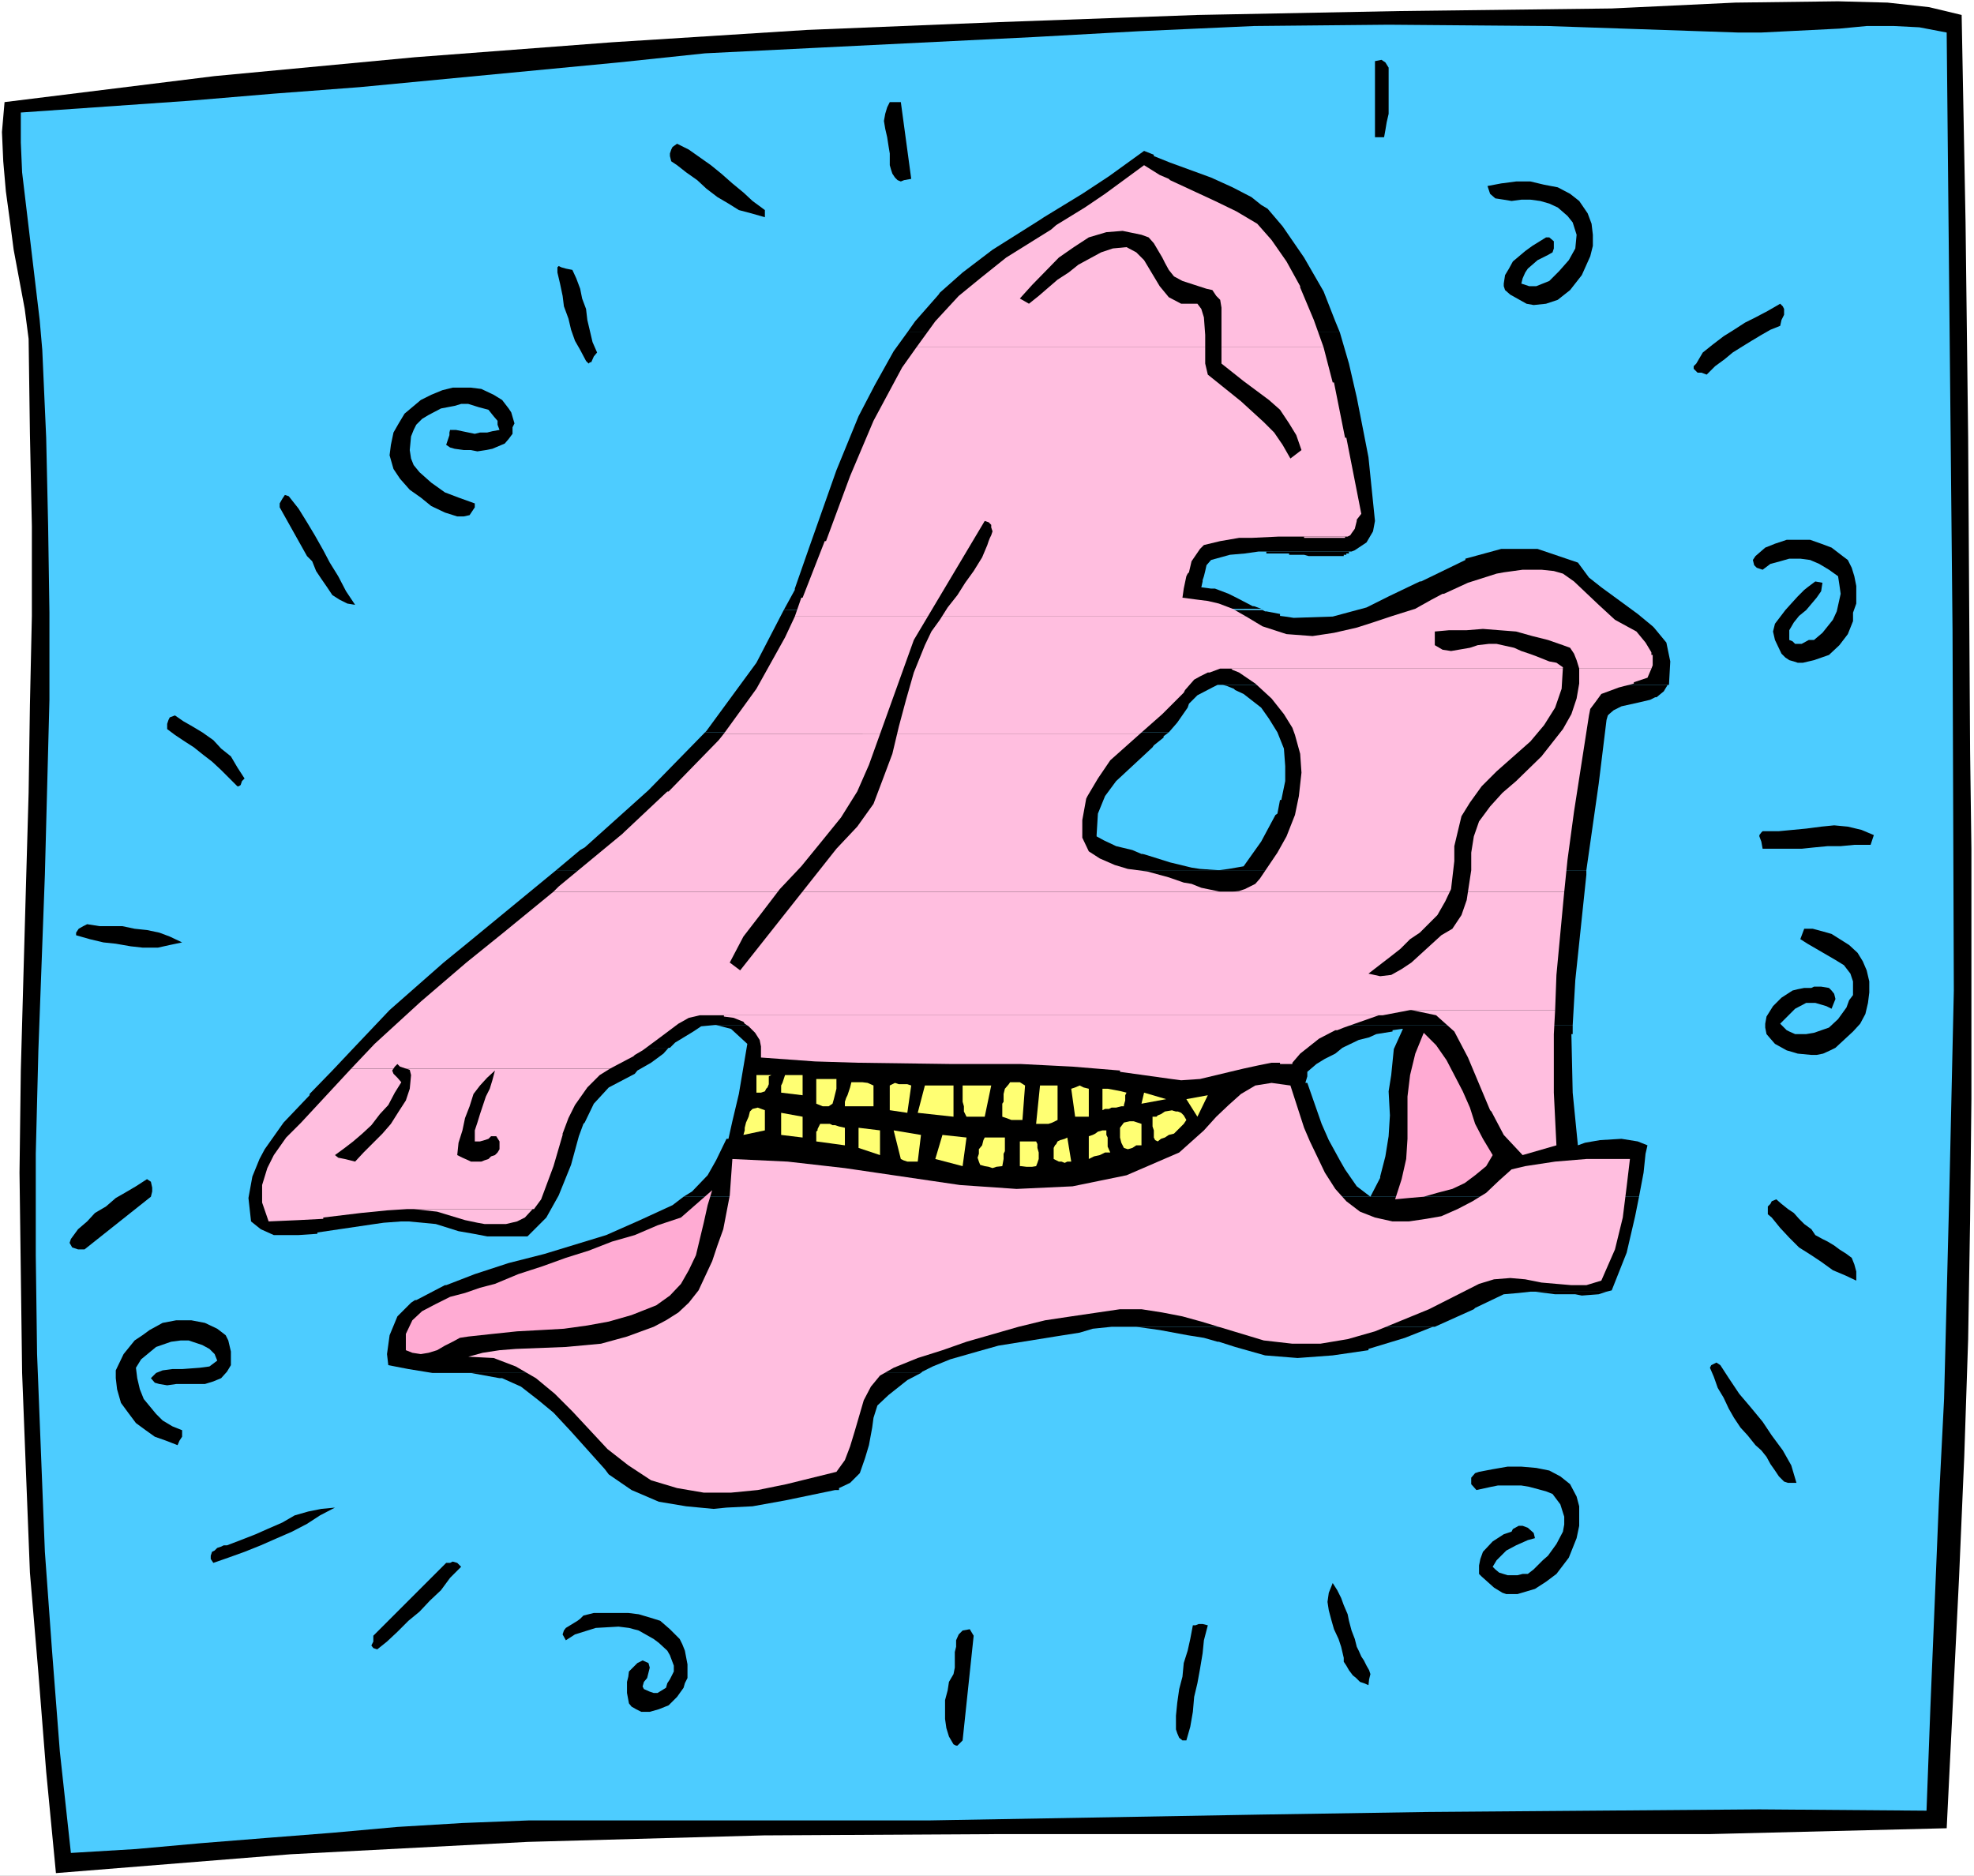 <?xml version="1.0" encoding="UTF-8" standalone="no"?>
<svg
   version="1.0"
   width="129.766mm"
   height="123.311mm"
   id="svg84"
   sodipodi:docname="Dinosaur Skull 16.wmf"
   xmlns:inkscape="http://www.inkscape.org/namespaces/inkscape"
   xmlns:sodipodi="http://sodipodi.sourceforge.net/DTD/sodipodi-0.dtd"
   xmlns="http://www.w3.org/2000/svg"
   xmlns:svg="http://www.w3.org/2000/svg">
  <rect width="100%" height="100%" fill="#808080" stroke="none"/>
  <sodipodi:namedview
     id="namedview84"
     pagecolor="#ffffff"
     bordercolor="#000000"
     borderopacity="0.25"
     inkscape:showpageshadow="2"
     inkscape:pageopacity="0.0"
     inkscape:pagecheckerboard="0"
     inkscape:deskcolor="#d1d1d1"
     inkscape:document-units="mm" />
  <defs
     id="defs1">
    <pattern
       id="WMFhbasepattern"
       patternUnits="userSpaceOnUse"
       width="6"
       height="6"
       x="0"
       y="0" />
  </defs>
  <path
     style="fill:#ffffff;fill-opacity:1;fill-rule:evenodd;stroke:none"
     d="M 0,466.056 H 490.455 V 0 H 0 Z"
     id="path1" />
  <path
     style="fill:#000000;fill-opacity:1;fill-rule:evenodd;stroke:none"
     d="m 400.444,2.101 30.704,-1.454 25.533,-0.323 12.282,0.323 10.342,1.131 8.08,1.939 0.97,51.551 0.646,53.49 0.485,77.892 0.323,24.24 v 62.216 l -0.323,30.058 -0.485,29.573 -0.97,29.25 -1.293,30.058 -3.07,62.216 -58.822,1.454 H 365.862 248.541 l -58.822,0.323 -58.661,1.616 -58.822,3.07 -58.338,4.686 -2.424,-25.21 L 9.534,415.637 7.434,390.75 6.464,366.025 5.494,341.139 5.171,316.252 4.848,291.366 5.171,265.995 5.818,242.563 6.464,219.615 7.11,196.991 7.434,175.175 7.918,153.036 V 130.735 L 7.434,107.788 7.11,84.194 6.141,76.76 3.394,62.055 2.424,54.621 1.454,47.511 0.808,40.077 0.485,32.805 1.131,25.371 53.328,18.907 l 49.773,-4.686 48.965,-3.717 48.48,-3.07 47.672,-1.939 49.288,-1.778 50.096,-0.97 z"
     id="path2" />
  <path
     style="fill:#4dccff;fill-opacity:1;fill-rule:evenodd;stroke:none"
     d="m 431.795,8.08 h 5.818 l 19.392,-0.97 6.787,-0.646 h 6.787 l 6.302,0.323 6.787,1.293 1.454,148.511 0.323,89.527 -1.131,50.581 -0.646,25.533 -0.646,25.371 -1.293,25.533 -2.101,50.904 -0.97,25.856 -41.531,-0.323 -82.416,0.646 -41.37,0.646 -82.578,1.454 h -41.37 -41.046 -16.968 l -16.483,0.646 -16.16,0.97 -16.16,1.454 -16.483,1.293 -16.16,1.293 -16.16,1.454 -16.16,0.97 -2.747,-25.21 -1.939,-25.048 -1.778,-24.563 -0.97,-24.563 L 9.211,336.453 8.888,311.889 v -25.21 l 0.646,-25.695 1.616,-43.632 1.131,-43.471 V 152.228 L 11.958,130.735 11.474,108.757 10.504,86.941 9.858,79.508 5.494,42.824 5.171,35.391 v -7.434 l 41.693,-2.909 21.17,-1.778 21.331,-1.616 64.317,-6.141 21.493,-2.262 29.25,-1.454 52.358,-2.586 26.179,-1.454 28.603,-1.293 33.451,-0.323 39.43,0.323 z"
     id="path3" />
  <path
     style="fill:#000000;fill-opacity:1;fill-rule:evenodd;stroke:none"
     d="m 345.016,18.584 v 1.939 1.778 1.939 2.424 1.616 l -0.485,2.101 -0.323,1.939 -0.323,1.778 h -2.262 v -2.747 -2.586 -2.424 -2.747 -2.262 -2.101 -2.424 -1.616 l 1.616,-0.323 0.97,0.646 0.808,1.293 z"
     id="path4" />
  <path
     style="fill:#000000;fill-opacity:1;fill-rule:evenodd;stroke:none"
     d="m 226.401,44.44 -1.778,0.323 -0.808,0.323 -0.808,-0.323 -0.646,-0.646 -0.646,-0.97 -0.323,-0.97 -0.323,-1.131 v -0.97 -1.939 l -0.323,-1.939 -0.323,-2.101 -0.485,-2.101 -0.323,-1.939 0.323,-1.778 0.485,-1.616 0.646,-1.293 h 2.747 z"
     id="path5" />
  <path
     style="fill:#000000;fill-opacity:1;fill-rule:evenodd;stroke:none"
     d="m 190.041,52.197 v 1.778 l -3.394,-0.97 -3.07,-0.808 -2.586,-1.616 -2.747,-1.616 -2.747,-2.101 -2.262,-2.101 -2.747,-1.939 -2.262,-1.778 -1.454,-0.97 -0.323,-1.293 v -0.646 l 0.323,-0.97 0.323,-0.646 1.131,-0.808 2.909,1.454 2.747,1.939 2.747,1.939 2.586,2.101 2.747,2.424 2.747,2.262 2.262,2.101 z"
     id="path6" />
  <path
     style="fill:#000000;fill-opacity:1;fill-rule:evenodd;stroke:none"
     d="m 394.465,53.005 0.97,2.586 0.323,2.747 v 2.747 l -0.646,2.586 -2.101,4.686 -2.909,3.717 -3.07,2.424 -2.909,0.97 -3.07,0.323 -1.778,-0.323 -4.04,-2.262 -1.293,-1.131 -0.323,-0.97 v -0.646 l 0.323,-2.101 0.97,-1.616 0.97,-1.778 3.07,-2.586 1.778,-1.293 3.394,-2.101 h 0.808 l 1.131,0.97 v 1.778 l -0.323,0.97 -1.131,0.646 -2.586,1.293 -2.424,2.101 -0.646,0.97 -0.646,1.454 -0.323,1.293 1.939,0.646 h 1.778 l 1.616,-0.646 1.616,-0.646 2.424,-2.424 2.424,-2.747 1.616,-2.909 0.323,-3.394 -0.97,-3.07 -1.293,-1.616 -2.424,-2.101 -2.101,-0.97 -2.262,-0.646 -2.424,-0.323 h -2.262 l -2.424,0.323 -1.939,-0.323 -2.101,-0.323 -1.293,-1.131 -0.646,-1.939 3.394,-0.646 3.717,-0.485 h 3.555 l 3.394,0.808 3.394,0.646 3.07,1.616 2.262,1.778 z"
     id="path7" />
  <path
     style="fill:#000000;fill-opacity:1;fill-rule:evenodd;stroke:none"
     d="m 148.349,87.588 -0.808,0.97 -0.646,1.454 h -0.323 l -0.323,0.323 -0.323,-0.323 -0.323,-0.323 -1.454,-2.747 -1.293,-2.262 -0.97,-2.747 -0.646,-2.747 -1.131,-3.07 -0.323,-2.586 -0.646,-3.07 -0.646,-2.747 V 66.741 66.418 l 0.323,-0.323 0.646,0.323 1.131,0.323 1.616,0.323 0.97,2.101 0.97,2.586 0.485,2.424 0.97,2.586 0.323,2.747 0.646,2.747 0.646,2.747 z"
     id="path8" />
  <path
     style="fill:#000000;fill-opacity:1;fill-rule:evenodd;stroke:none"
     d="m 442.299,80.962 -2.424,0.97 -2.262,1.293 -2.424,1.454 -2.101,1.293 -2.586,1.616 -1.939,1.616 -2.424,1.778 -2.101,2.101 -1.293,-0.485 h -0.97 l -0.646,-0.646 -0.323,-0.323 v -0.646 l 0.646,-0.646 1.616,-2.747 2.424,-1.939 2.747,-2.101 2.586,-1.616 2.747,-1.778 2.586,-1.293 3.07,-1.616 3.07,-1.778 0.646,0.646 0.323,0.646 v 0.808 0.646 l -0.646,1.293 z"
     id="path9" />
  <path
     style="fill:#000000;fill-opacity:1;fill-rule:evenodd;stroke:none"
     d="m 71.75,123.301 2.424,3.07 2.101,3.394 1.939,3.232 2.101,3.717 1.616,3.07 2.101,3.394 1.939,3.717 2.262,3.394 -1.939,-0.323 -1.939,-0.97 -1.778,-1.131 -1.293,-1.939 -1.454,-2.101 -1.293,-1.939 -0.97,-2.424 -1.293,-1.293 -6.787,-12.12 v -0.97 l 0.646,-1.131 0.646,-0.97 z"
     id="path10" />
  <path
     style="fill:#000000;fill-opacity:1;fill-rule:evenodd;stroke:none"
     d="m 457.812,138.169 1.293,0.97 0.97,1.939 0.646,2.101 0.485,2.424 v 2.262 2.101 l -0.808,2.262 v 2.101 l -0.646,1.616 -0.646,1.616 -2.101,2.747 -2.586,2.424 -3.717,1.293 -2.747,0.646 h -1.293 l -0.97,-0.323 -1.131,-0.323 -0.97,-0.646 -0.97,-0.97 -1.616,-3.394 -0.485,-2.101 0.485,-1.939 2.586,-3.394 1.454,-1.616 1.616,-1.778 1.616,-1.616 0.808,-0.646 1.939,-1.454 1.778,0.323 -0.323,2.101 -1.131,1.616 -2.586,3.07 -1.778,1.454 -1.293,1.616 -1.131,1.939 v 2.424 l 0.808,0.323 0.646,0.646 h 1.616 l 1.778,-0.97 h 1.293 l 2.101,-1.778 1.293,-1.616 1.293,-1.616 0.97,-2.101 0.97,-4.363 -0.323,-2.262 -0.323,-2.101 -2.262,-1.616 -2.424,-1.454 -2.262,-0.97 -2.424,-0.323 h -2.747 l -2.262,0.646 -2.424,0.646 -1.939,1.454 -1.454,-0.485 -0.646,-0.646 -0.323,-1.293 0.646,-0.97 2.424,-2.101 2.424,-0.97 2.909,-0.97 h 3.07 2.747 l 2.747,0.97 2.586,0.97 z"
     id="path11" />
  <path
     style="fill:#000000;fill-opacity:1;fill-rule:evenodd;stroke:none"
     d="m 60.762,193.436 -0.646,0.646 -0.323,0.97 -0.485,0.323 h -0.323 l -1.939,-1.939 -2.101,-2.101 -2.262,-2.101 -2.101,-1.616 -2.424,-1.939 -2.262,-1.454 -2.424,-1.616 -1.939,-1.454 v -1.293 l 0.323,-0.97 0.323,-0.646 1.293,-0.485 2.101,1.454 2.262,1.293 2.424,1.454 2.747,1.939 1.939,2.101 2.424,1.939 1.616,2.747 z"
     id="path12" />
  <path
     style="fill:#000000;fill-opacity:1;fill-rule:evenodd;stroke:none"
     d="m 465.569,207.495 -0.808,2.424 h -4.04 l -3.394,0.323 h -3.232 l -3.394,0.323 -3.07,0.323 h -3.394 -3.232 -3.07 l -0.323,-1.778 -0.485,-1.293 v -0.323 l 0.485,-0.646 0.323,-0.323 h 0.97 3.07 l 3.394,-0.323 3.394,-0.323 3.717,-0.485 3.232,-0.323 3.394,0.323 3.394,0.808 z"
     id="path13" />
  <path
     style="fill:#000000;fill-opacity:1;fill-rule:evenodd;stroke:none"
     d="m 45.248,234.159 -3.07,0.646 -2.909,0.646 H 35.39 l -2.909,-0.323 -3.717,-0.646 -3.07,-0.323 -3.394,-0.808 -3.394,-0.97 v -0.646 l 0.646,-0.97 1.131,-0.646 0.97,-0.485 3.07,0.485 h 2.909 2.747 l 3.07,0.646 3.07,0.323 3.07,0.646 2.586,0.97 z"
     id="path14" />
  <path
     style="fill:#000000;fill-opacity:1;fill-rule:evenodd;stroke:none"
     d="m 463.791,241.108 0.646,2.747 v 2.747 l -0.323,2.586 -0.646,2.747 -1.293,2.424 -1.778,1.939 -4.363,4.04 -1.293,0.646 -1.778,0.808 -1.616,0.323 h -1.293 l -3.394,-0.323 -1.616,-0.485 -1.131,-0.323 -2.909,-1.616 -1.131,-1.293 -0.97,-1.131 -0.323,-1.616 v -0.97 l 0.323,-1.778 1.616,-2.586 2.101,-2.101 2.747,-1.778 1.293,-0.323 1.616,-0.323 h 1.778 l 0.646,-0.323 h 0.646 1.131 l 1.939,0.323 0.646,0.646 0.646,0.808 0.323,1.293 -0.97,2.424 -1.293,-0.646 -2.747,-0.808 h -0.97 -1.293 l -2.747,1.454 -3.717,3.717 0.646,0.646 0.97,0.97 0.646,0.323 1.454,0.646 h 1.293 1.454 l 1.939,-0.323 3.717,-1.293 2.262,-2.101 2.101,-2.909 0.646,-1.778 0.97,-1.293 v -3.394 l -0.646,-1.939 -1.616,-2.101 -2.101,-1.293 -6.949,-4.04 -1.778,-1.131 0.97,-2.586 h 2.101 l 2.424,0.646 2.262,0.646 4.363,2.747 2.101,1.939 1.293,2.101 z"
     id="path15" />
  <path
     style="fill:#000000;fill-opacity:1;fill-rule:evenodd;stroke:none"
     d="m 37.491,297.345 -16.483,13.09 h -1.616 l -1.454,-0.485 -0.646,-1.131 0.323,-0.97 1.778,-2.424 2.262,-1.939 1.939,-2.101 2.747,-1.616 2.424,-2.101 2.262,-1.293 2.747,-1.616 2.747,-1.778 0.97,0.646 0.323,1.454 v 0.97 z"
     id="path16" />
  <path
     style="fill:#000000;fill-opacity:1;fill-rule:evenodd;stroke:none"
     d="m 284.254,37.491 -8.726,6.302 -6.626,4.363 -9.534,5.818 -0.97,0.646 -11.797,7.434 -7.434,5.656 -5.656,5.01 -0.323,0.485 -5.818,6.626 -1.939,2.747 h 107.464 l -1.131,-2.747 -2.909,-7.434 -4.848,-8.403 -5.333,-7.757 -3.717,-4.363 -1.616,-0.97 -2.424,-1.939 -4.686,-2.424 -5.333,-2.424 -10.181,-3.717 -4.04,-1.616 V 38.461 Z"
     id="path17" />
  <path
     style="fill:#000000;fill-opacity:1;fill-rule:evenodd;stroke:none"
     d="m 225.432,82.578 -3.394,4.686 -4.686,8.403 -4.04,7.757 -5.494,13.413 -6.787,19.23 -3.555,10.181 v 0.323 l -2.747,5.01 118.614,-0.323 -1.778,-0.646 h -0.323 l -4.04,-2.101 -1.939,-0.97 -3.394,-1.293 h -0.97 l -2.424,-0.323 0.323,-1.454 v -0.323 l 0.323,-0.97 0.323,-1.293 0.323,-1.454 1.131,-1.293 4.686,-1.293 3.717,-0.323 3.394,-0.485 h 22.786 0.323 l 0.808,-0.323 2.909,-1.939 1.616,-2.747 0.485,-2.586 -1.616,-15.837 -1.131,-5.818 -1.778,-9.05 -1.939,-8.403 -2.262,-7.757 z"
     id="path18" />
  <path
     style="fill:#000000;fill-opacity:1;fill-rule:evenodd;stroke:none"
     d="m 194.728,151.581 -6.787,13.09 -12.443,16.968 -0.323,0.323 h 115.221 l 2.101,-2.424 2.586,-3.717 0.323,-0.97 2.101,-2.101 3.717,-1.939 1.293,-0.646 h 112.15 l 0.323,-5.818 -0.97,-4.686 -3.07,-3.717 -0.323,-0.323 -3.717,-3.07 -9.05,-6.626 -3.07,-2.424 -2.747,-3.717 -10.019,-3.394 h -9.05 l -8.888,2.424 v 0.323 l -10.989,5.333 h -0.323 l -7.757,3.717 -5.494,2.747 -8.403,2.262 -9.696,0.323 -2.101,-0.323 -1.293,-0.162 v -0.485 l -3.394,-0.646 h -0.323 l -0.646,-0.323 z"
     id="path19" />
  <path
     style="fill:#000000;fill-opacity:1;fill-rule:evenodd;stroke:none"
     d="m 175.174,181.962 -14.059,14.382 -15.837,14.221 -1.131,0.646 -5.979,5.01 h 255.974 l 3.07,-21.493 1.939,-15.837 0.323,-1.131 0.323,-0.323 1.131,-0.97 1.939,-0.97 4.363,-0.97 2.747,-0.646 1.293,-0.646 h 0.323 l 1.778,-1.454 0.97,-1.616 H 303.808 l 1.131,0.323 1.616,0.646 0.323,0.323 2.101,0.97 4.363,3.394 1.939,2.747 2.101,3.394 1.616,4.04 0.323,4.363 v 3.717 l -0.97,4.686 h -0.323 l -0.646,3.394 -0.485,0.323 -3.555,6.626 -4.363,6.141 -3.717,0.646 -2.424,0.323 -4.686,-0.323 -2.101,-0.323 -5.333,-1.293 -5.656,-1.778 -1.131,-0.323 h -0.323 l -2.262,-0.97 -4.04,-0.97 -3.07,-1.454 -1.778,-0.97 v -0.323 l 0.323,-5.333 1.778,-4.363 2.747,-3.717 9.05,-8.403 0.323,-0.485 2.424,-1.939 v -0.323 l 1.293,-0.97 z"
     id="path20" />
  <path
     style="fill:#000000;fill-opacity:1;fill-rule:evenodd;stroke:none"
     d="m 138.168,216.222 -21.816,17.938 -6.141,5.01 -13.413,11.797 -8.888,9.373 h 78.538 l 1.293,-1.293 4.525,-2.747 1.939,-1.293 3.394,-0.323 h 213.15 l 0.646,-11.15 2.747,-26.179 v -1.131 z"
     id="path21" />
  <path
     style="fill:#000000;fill-opacity:1;fill-rule:evenodd;stroke:none"
     d="m 177.921,254.683 3.717,0.97 4.04,3.717 -2.101,12.443 -1.616,6.787 -0.97,4.363 h -0.485 l -2.586,5.333 -2.101,3.717 -3.878,4.04 -2.101,1.293 h 237.39 l 1.131,-5.979 0.485,-4.686 0.485,-2.101 -2.424,-0.97 -4.04,-0.646 -5.333,0.323 -3.717,0.646 -1.778,0.646 -1.293,-13.09 -0.323,-14.544 h 0.323 v -1.293 h -42.178 l -2.262,5.01 -0.646,6.464 -0.646,4.04 0.323,5.979 -0.323,5.171 -0.808,5.01 -1.293,5.01 v 0.323 l -2.424,4.686 -3.394,-2.586 -2.909,-4.202 -1.293,-2.262 -2.747,-5.01 -1.778,-4.04 -3.555,-10.181 h -0.485 l 0.485,-1.616 v -1.131 l 2.262,-1.939 2.101,-1.293 2.586,-1.293 1.778,-1.454 4.04,-1.939 2.586,-0.646 1.778,-0.808 4.04,-0.646 v -0.323 l 2.262,-0.323 h 42.501 v -0.97 z"
     id="path22" />
  <path
     style="fill:#000000;fill-opacity:1;fill-rule:evenodd;stroke:none"
     d="m 169.841,297.345 -2.747,2.101 -8.08,3.717 -8.403,3.717 -15.352,4.686 -8.888,2.262 -8.403,2.747 -7.11,2.747 h -0.323 l -7.11,3.717 h -0.323 l -0.97,0.646 -3.394,3.394 -1.939,4.686 -0.646,4.686 0.323,2.747 5.01,0.97 5.979,0.97 h 4.363 1.454 115.544 l 0.323,-0.323 2.586,-1.293 4.363,-1.778 6.787,-1.939 5.171,-1.454 14.059,-2.262 6.141,-0.97 3.232,-0.97 4.686,-0.485 h 79.83 0.485 l 9.696,-4.363 0.323,-0.323 7.11,-3.394 3.717,-0.323 2.909,-0.323 h 18.907 l 1.293,-0.323 3.717,-9.373 2.101,-9.05 0.97,-4.848 z"
     id="path23" />
  <path
     style="fill:#000000;fill-opacity:1;fill-rule:evenodd;stroke:none"
     d="m 381.376,320.939 5.01,0.646 h 5.01 l 1.616,0.323 4.202,-0.323 1.939,-0.646 z"
     id="path24" />
  <path
     style="fill:#000000;fill-opacity:1;fill-rule:evenodd;stroke:none"
     d="m 87.91,260.339 -5.333,5.656 -5.656,5.818 v 0.323 l -6.464,6.787 -4.686,6.626 -1.293,2.424 -1.778,4.363 -0.97,5.333 0.646,5.818 2.424,1.939 3.232,1.454 h 6.141 l 4.686,-0.323 v -0.323 l 14.221,-2.101 2.262,-0.323 4.363,-0.323 h 35.067 l 0.97,-0.97 3.07,-5.494 3.07,-7.595 1.939,-7.11 1.131,-3.07 0.323,-0.323 2.262,-4.686 3.717,-4.04 6.464,-3.394 0.646,-0.808 3.394,-1.939 3.07,-2.262 1.293,-1.454 z"
     id="path25" />
  <path
     style="fill:#000000;fill-opacity:1;fill-rule:evenodd;stroke:none"
     d="m 313.988,137.037 h 0.323 0.323 v 0.485 h 0.97 0.323 0.97 1.454 1.939 v 0.323 h 1.454 0.323 0.97 0.646 0.323 l 1.131,0.323 h 8.726 v -0.323 h 0.323 0.323 v -0.323 h 0.323 0.323 v -0.485 h 0.323 z"
     id="path26" />
  <path
     style="fill:#000000;fill-opacity:1;fill-rule:evenodd;stroke:none"
     d="m 101.485,303.486 3.394,0.323 3.394,0.323 5.656,1.778 3.717,0.646 3.394,0.646 h 5.656 4.363 l 3.717,-3.717 z"
     id="path27" />
  <path
     style="fill:#000000;fill-opacity:1;fill-rule:evenodd;stroke:none"
     d="m 116.998,341.139 7.11,1.293 h 0.646 l 4.686,2.101 4.363,3.394 3.717,3.07 4.363,4.686 8.403,9.373 0.97,1.293 5.656,3.878 6.787,2.909 6.787,1.131 6.787,0.646 3.232,-0.323 6.464,-0.323 8.08,-1.454 12.443,-2.586 h 0.97 v -0.485 l 2.747,-1.293 2.424,-2.424 1.293,-3.717 0.97,-3.232 0.808,-4.363 0.323,-2.424 0.97,-3.07 2.747,-2.586 4.686,-3.717 3.394,-1.778 z"
     id="path28" />
  <path
     style="fill:#000000;fill-opacity:1;fill-rule:evenodd;stroke:none"
     d="m 282.315,329.665 5.818,0.808 6.949,1.293 4.04,0.646 3.394,0.97 h 0.323 l 4.04,1.293 7.434,2.101 8.08,0.646 8.726,-0.646 8.888,-1.293 v -0.323 l 9.05,-2.747 6.949,-2.747 z"
     id="path29" />
  <path
     style="fill:#ffbedf;fill-opacity:1;fill-rule:evenodd;stroke:none"
     d="m 284.254,41.047 -9.696,7.11 -5.01,3.394 -7.11,4.363 -1.293,1.131 -11.15,6.949 -6.464,5.171 -5.333,4.363 -5.818,6.302 -4.686,6.464 h 101.161 l -2.424,-6.787 -3.394,-8.08 v -0.323 l -3.394,-6.141 -3.717,-5.333 -3.555,-4.04 -5.171,-3.07 -5.333,-2.586 -11.15,-5.171 -0.323,-0.323 -2.262,-0.97 z"
     id="path30" />
  <path
     style="fill:#ffbedf;fill-opacity:1;fill-rule:evenodd;stroke:none"
     d="m 227.694,86.295 -3.555,5.01 -7.11,13.251 -5.818,13.736 -5.979,16.16 h -0.323 l -5.494,14.059 h -0.323 l -1.616,4.686 h 112.15 l -3.394,-1.939 -3.394,-1.293 -2.747,-0.646 -2.586,-0.323 -3.717,-0.485 0.323,-2.262 0.646,-3.07 0.323,-0.646 0.323,-0.323 0.646,-2.747 2.101,-3.07 0.97,-0.97 4.04,-0.97 4.686,-0.808 h 3.07 l 6.787,-0.323 h 1.939 15.19 l 0.646,-0.323 0.323,-0.485 0.808,-1.131 0.485,-1.939 v -0.323 l 1.131,-1.454 -3.717,-18.907 h -0.323 l -2.747,-13.736 h -0.323 l -2.262,-8.726 z"
     id="path31" />
  <path
     style="fill:#ffbedf;fill-opacity:1;fill-rule:evenodd;stroke:none"
     d="m 378.305,141.562 -4.686,0.646 -1.778,0.323 -7.11,2.262 -5.979,2.747 h -0.323 l -2.747,1.454 -4.04,2.262 -5.656,1.778 -4.848,1.616 -4.04,1.293 -5.656,1.293 -5.333,0.808 -6.464,-0.485 -5.979,-1.939 -4.04,-2.424 H 197.475 l -2.424,5.171 -7.11,12.766 -8.08,11.15 h 103.424 l 5.494,-4.848 5.333,-5.333 0.323,-0.646 2.262,-2.586 1.454,-0.808 1.939,-0.97 h 0.485 l 2.586,-0.97 h 0.646 106.494 l 0.323,-0.808 v -2.586 h -0.323 v -0.646 l -1.454,-2.424 -2.262,-2.747 -5.333,-2.909 -4.04,-3.717 -6.141,-5.818 -2.747,-1.939 -2.262,-0.646 -3.07,-0.323 z"
     id="path32" />
  <path
     style="fill:#ffbedf;fill-opacity:1;fill-rule:evenodd;stroke:none"
     d="m 179.861,182.286 -1.293,1.616 -12.443,12.766 h -0.323 l -10.827,10.181 -0.323,0.323 -15.837,13.09 -1.293,1.293 h 251.126 l 0.808,-7.918 1.616,-11.958 3.717,-23.917 0.323,-1.616 1.454,-1.939 1.293,-1.778 4.363,-1.616 3.717,-0.97 v -0.323 l 3.394,-1.131 0.97,-2.262 h -105.848 1.454 l 0.323,0.323 1.616,0.646 4.04,2.747 4.04,3.717 3.07,3.878 2.101,3.394 0.646,1.778 1.293,4.686 0.323,4.686 -0.646,5.818 -0.97,4.686 -2.101,5.333 -2.262,4.04 -4.363,6.464 -1.131,1.293 -2.586,1.293 -1.454,0.485 -1.616,0.162 h -3.07 l -4.686,-0.97 -2.424,-0.97 -1.939,-0.323 -3.717,-1.293 -5.333,-1.454 -4.848,-0.646 -3.232,-0.97 -3.717,-1.616 -2.747,-1.778 -1.616,-3.394 v -4.363 l 0.97,-5.333 0.323,-0.646 2.586,-4.363 3.07,-4.525 7.434,-6.626 z"
     id="path33" />
  <path
     style="fill:#ffbedf;fill-opacity:1;fill-rule:evenodd;stroke:none"
     d="m 137.521,221.554 -12.443,10.181 -9.211,7.434 -11.312,9.696 -11.474,10.504 -5.818,6.141 h 64.317 l 5.818,-3.07 0.323,-0.323 1.939,-1.131 4.363,-3.232 4.525,-3.394 2.586,-1.454 2.747,-0.646 h 169.68 l 6.787,-1.293 h 36.037 l 0.323,-8.726 1.939,-20.685 z"
     id="path34" />
  <path
     style="fill:#ffbedf;fill-opacity:1;fill-rule:evenodd;stroke:none"
     d="m 102.777,300.416 5.818,0.646 6.949,2.101 3.07,0.646 1.778,0.323 h 0.97 4.363 l 2.747,-0.646 1.939,-0.97 1.939,-2.101 z"
     id="path35" />
  <path
     style="fill:#ffbedf;fill-opacity:1;fill-rule:evenodd;stroke:none"
     d="m 316.897,264.055 h 1.131 v 0.323 h 0.323 0.97 0.646 0.646 0.485 v -0.323 z"
     id="path36" />
  <path
     style="fill:#ffbedf;fill-opacity:1;fill-rule:evenodd;stroke:none"
     d="m 174.851,252.259 h 5.01 v 0.323 l 2.424,0.323 2.424,0.97 0.323,0.485 0.97,0.646 1.616,1.616 1.131,1.778 0.323,1.616 v 2.747 l 13.413,0.97 10.504,0.323 23.594,0.323 h 17.13 l 12.766,0.646 11.797,0.97 v 0.323 l 12.766,1.778 2.424,0.323 4.686,-0.323 7.434,-1.778 3.394,-0.808 3.717,-0.808 3.232,-0.646 h 5.171 l 1.939,-2.262 4.686,-3.717 4.04,-2.101 h 0.485 l 1.616,-0.646 8.726,-3.07 h 0.646 z"
     id="path37" />
  <path
     style="fill:#ffbedf;fill-opacity:1;fill-rule:evenodd;stroke:none"
     d="m 350.672,250.966 6.141,1.293 4.525,4.04 3.394,6.464 5.494,13.09 0.323,0.323 3.07,5.818 4.686,5.01 8.403,-2.424 -0.646,-13.09 V 256.945 l 0.323,-5.979 z"
     id="path38" />
  <path
     style="fill:#ffbedf;fill-opacity:1;fill-rule:evenodd;stroke:none"
     d="m 321.422,133.321 h 1.939 0.646 v 0.323 h 6.464 0.646 1.778 0.97 0.323 v -0.323 h 0.323 z"
     id="path39" />
  <path
     style="fill:#ffbedf;fill-opacity:1;fill-rule:evenodd;stroke:none"
     d="m 87.264,265.51 -12.443,13.413 -3.717,3.717 -3.07,4.363 -1.616,3.232 -1.293,4.202 v 4.363 l 1.616,4.686 7.434,-0.323 6.141,-0.323 v -0.323 l 9.373,-1.131 6.464,-0.646 5.01,-0.323 h 31.512 l 1.778,-2.424 3.07,-8.242 2.262,-7.757 v -0.323 l 1.454,-3.878 1.616,-3.232 3.07,-4.363 3.07,-3.07 2.586,-1.616 z"
     id="path40" />
  <path
     style="fill:#ffabd3;fill-opacity:1;fill-rule:evenodd;stroke:none"
     d="m 370.872,287.003 -1.616,2.747 -2.747,2.262 -2.586,1.939 -3.07,1.454 -3.717,0.97 -3.394,0.97 -3.717,0.323 -3.394,0.323 1.616,-5.01 1.131,-5.01 0.323,-5.01 v -5.171 -5.333 l 0.646,-5.333 1.293,-5.333 2.101,-5.171 3.07,3.07 2.586,3.717 1.939,3.717 2.101,4.04 1.778,4.04 1.293,4.04 1.939,3.717 z"
     id="path41" />
  <path
     style="fill:#000000;fill-opacity:1;fill-rule:evenodd;stroke:none"
     d="m 102.131,267.126 -0.323,3.394 -0.97,2.909 -1.778,2.747 -1.939,3.07 -2.101,2.424 -2.262,2.262 -2.424,2.424 -2.101,2.262 -1.293,-0.323 -1.293,-0.323 -1.616,-0.323 -0.808,-0.646 2.424,-1.778 2.101,-1.616 2.262,-1.939 2.262,-2.101 2.101,-2.747 2.101,-2.262 1.616,-3.07 1.616,-2.586 -0.97,-1.131 -0.97,-0.97 -0.323,-0.808 0.323,-0.485 0.323,-0.485 0.646,-0.646 0.646,0.646 1.454,0.485 0.97,0.323 z"
     id="path42" />
  <path
     style="fill:#000000;fill-opacity:1;fill-rule:evenodd;stroke:none"
     d="m 122.977,265.995 -0.646,2.424 -0.646,2.101 -0.97,1.939 -0.808,2.424 -0.646,1.939 -0.646,2.101 -0.646,1.939 v 2.747 h 0.323 0.97 l 1.131,-0.323 0.97,-0.323 0.646,-0.646 h 0.646 0.646 l 0.808,1.293 v 0.97 0.97 l -0.485,0.808 -0.646,0.646 -0.97,0.323 -0.646,0.646 -0.97,0.323 -0.808,0.323 h -0.97 -0.646 -0.97 l -0.646,-0.323 -1.454,-0.646 -1.293,-0.646 0.323,-3.07 0.97,-3.07 0.646,-3.07 1.131,-2.909 0.97,-3.07 1.616,-2.101 1.778,-1.939 z"
     id="path43" />
  <path
     style="fill:#ffff73;fill-opacity:1;fill-rule:evenodd;stroke:none"
     d="m 199.414,272.135 -5.333,-0.646 v -0.97 -0.323 -0.485 l 0.323,-0.646 0.323,-0.97 0.323,-0.97 h 1.131 0.97 0.97 1.293 z"
     id="path44" />
  <path
     style="fill:#ffff73;fill-opacity:1;fill-rule:evenodd;stroke:none"
     d="m 191.657,267.126 -0.646,0.323 v 0.97 0.97 l -0.323,0.808 -0.323,0.323 -0.323,0.646 -0.97,0.323 h -1.131 v -4.363 z"
     id="path45" />
  <path
     style="fill:#ffff73;fill-opacity:1;fill-rule:evenodd;stroke:none"
     d="m 207.817,268.095 v 0.97 1.454 l -0.323,1.293 -0.323,1.293 -0.323,1.131 -0.97,0.646 h -1.454 l -1.616,-0.646 v -1.131 -0.97 -0.646 -0.646 -0.323 -0.808 -0.808 -0.808 z"
     id="path46" />
  <path
     style="fill:#ffff73;fill-opacity:1;fill-rule:evenodd;stroke:none"
     d="m 217.029,274.883 h -7.11 v -1.131 l 0.323,-0.97 0.323,-0.646 0.323,-0.97 0.323,-0.97 0.323,-1.293 h 1.131 0.646 0.323 0.646 l 1.293,0.162 1.454,0.646 z"
     id="path47" />
  <path
     style="fill:#ffff73;fill-opacity:1;fill-rule:evenodd;stroke:none"
     d="m 246.278,269.711 -1.616,7.757 h -0.646 -1.131 -0.646 -0.323 -0.97 -0.808 l -0.646,-1.293 v -1.293 l -0.323,-1.131 v -0.97 -0.97 -0.97 -0.646 -0.485 h 0.97 0.808 0.97 0.97 0.646 0.808 0.97 z"
     id="path48" />
  <path
     style="fill:#ffff73;fill-opacity:1;fill-rule:evenodd;stroke:none"
     d="m 226.401,269.711 -0.97,6.787 -4.363,-0.646 v -6.141 l 1.293,-0.646 0.97,0.323 h 0.485 0.646 0.97 z"
     id="path49" />
  <path
     style="fill:#ffff73;fill-opacity:1;fill-rule:evenodd;stroke:none"
     d="m 236.905,277.468 -8.888,-0.97 1.778,-6.787 h 0.646 0.97 0.646 1.131 0.646 0.97 0.97 1.131 z"
     id="path50" />
  <path
     style="fill:#ffff73;fill-opacity:1;fill-rule:evenodd;stroke:none"
     d="m 254.035,278.276 h -1.454 -1.293 l -1.293,-0.485 -0.97,-0.323 v -1.616 -0.97 -0.646 l 0.323,-0.485 v -0.323 -0.646 -0.97 l 0.323,-1.293 0.97,-1.131 0.323,-0.485 h 1.293 1.131 l 1.293,0.808 z"
     id="path51" />
  <path
     style="fill:#ffbedf;fill-opacity:1;fill-rule:evenodd;stroke:none"
     d="m 324.008,280.215 1.454,3.394 1.939,4.04 1.778,3.717 2.586,4.04 2.747,3.07 3.394,2.586 3.717,1.454 4.363,0.97 h 4.04 l 4.363,-0.646 3.717,-0.646 4.04,-1.778 3.717,-1.939 3.394,-2.101 3.232,-3.07 3.07,-2.747 3.394,-0.808 7.434,-1.131 7.757,-0.646 h 3.717 7.11 l -0.808,6.787 -0.97,7.757 -1.939,7.918 -3.394,7.757 -3.717,1.131 h -3.717 l -7.434,-0.646 -4.04,-0.808 -3.717,-0.323 -4.04,0.323 -3.717,1.131 -12.443,6.302 -13.413,5.494 -6.787,1.939 -6.787,1.131 h -6.949 l -7.11,-0.808 -15.514,-4.686 -4.686,-1.293 -5.01,-0.97 -5.171,-0.808 h -5.333 l -12.12,1.778 -6.464,0.97 -6.626,1.616 -12.928,3.717 -5.979,2.101 -6.141,1.939 -5.979,2.424 -3.394,1.939 -2.262,2.747 -1.778,3.394 -2.262,7.757 -1.131,3.717 -1.293,3.394 -2.101,2.909 -12.443,3.07 -7.11,1.454 -6.626,0.646 H 174.851 l -6.626,-1.131 -6.464,-1.939 -5.656,-3.717 -5.171,-4.04 -4.363,-4.686 -4.363,-4.686 -4.363,-4.363 -4.686,-3.878 -5.01,-2.909 -5.494,-2.101 -6.302,-0.323 3.555,-0.97 4.202,-0.646 4.04,-0.323 12.443,-0.485 8.726,-0.808 6.464,-1.778 6.626,-2.424 3.07,-1.616 3.07,-1.939 2.586,-2.424 2.424,-3.07 3.394,-7.272 1.293,-3.878 1.454,-4.04 1.616,-8.403 0.646,-9.05 13.736,0.646 14.221,1.616 28.603,4.202 14.059,0.97 13.898,-0.646 13.413,-2.747 13.09,-5.656 3.07,-2.747 3.07,-2.747 3.07,-3.394 3.07,-2.909 3.07,-2.747 3.555,-2.101 4.04,-0.646 4.686,0.646 z"
     id="path52" />
  <path
     style="fill:#ffff73;fill-opacity:1;fill-rule:evenodd;stroke:none"
     d="m 262.761,278.276 -1.293,0.646 -0.97,0.323 h -0.808 -0.646 -0.646 -0.97 l 0.97,-9.534 h 4.363 z"
     id="path53" />
  <path
     style="fill:#ffff73;fill-opacity:1;fill-rule:evenodd;stroke:none"
     d="m 270.518,277.468 h -0.646 -0.323 -0.646 -0.323 -0.646 -0.808 l -0.97,-6.949 0.97,-0.323 1.131,-0.485 0.97,0.485 1.293,0.323 v 0.323 0.646 0.97 0.97 1.131 1.293 0.646 z"
     id="path54" />
  <path
     style="fill:#ffff73;fill-opacity:1;fill-rule:evenodd;stroke:none"
     d="m 279.891,271.489 -0.323,0.646 v 1.293 l -0.323,1.131 v 0.323 h -0.646 l -1.293,0.323 h -1.131 l -0.646,0.323 h -0.97 l -0.646,0.323 v -5.333 h 1.293 l 1.778,0.323 1.616,0.323 z"
     id="path55" />
  <path
     style="fill:#ffff73;fill-opacity:1;fill-rule:evenodd;stroke:none"
     d="m 283.608,274.236 0.646,-2.747 5.494,1.616 z"
     id="path56" />
  <path
     style="fill:#ffff73;fill-opacity:1;fill-rule:evenodd;stroke:none"
     d="m 297.505,277.468 -2.747,-4.363 5.333,-0.97 z"
     id="path57" />
  <path
     style="fill:#ffff73;fill-opacity:1;fill-rule:evenodd;stroke:none"
     d="m 190.041,280.862 -5.333,1.131 0.323,-1.131 v -0.646 l 0.323,-1.293 0.646,-1.454 0.323,-1.293 0.646,-0.646 1.293,-0.323 1.778,0.646 z"
     id="path58" />
  <path
     style="fill:#ffff73;fill-opacity:1;fill-rule:evenodd;stroke:none"
     d="m 294.758,278.276 -0.646,0.97 -0.646,0.646 -0.97,0.97 -0.808,0.808 -1.293,0.323 -0.97,0.646 -0.97,0.323 -0.808,0.646 -0.646,-0.323 -0.323,-0.646 v -0.646 -1.131 l -0.323,-0.97 v -0.97 -0.646 -0.808 h 0.323 0.646 l 0.323,-0.323 0.808,-0.323 0.97,-0.646 1.939,-0.323 h -0.323 l 1.131,0.323 h 0.485 l 0.808,0.323 0.646,0.646 z"
     id="path59" />
  <path
     style="fill:#ffff73;fill-opacity:1;fill-rule:evenodd;stroke:none"
     d="m 199.414,277.468 v 1.131 1.616 0.97 1.454 l -5.333,-0.646 v -5.494 z"
     id="path60" />
  <path
     style="fill:#ffff73;fill-opacity:1;fill-rule:evenodd;stroke:none"
     d="m 283.608,284.579 h -1.293 l -0.97,0.646 -1.131,0.323 -0.97,-0.323 -0.646,-1.293 -0.323,-1.293 v -1.454 -0.97 l 0.97,-1.293 1.454,-0.323 h 0.323 0.646 l 0.97,0.323 0.97,0.323 v 0.97 0.97 0.808 0.646 0.97 z"
     id="path61" />
  <path
     style="fill:#ffff73;fill-opacity:1;fill-rule:evenodd;stroke:none"
     d="m 209.918,284.579 -7.11,-0.97 v -1.293 -1.131 l 0.323,-0.323 v -0.323 l 0.485,-0.97 0.162,-0.323 h 1.454 0.97 l 0.646,0.323 h 0.646 l 0.97,0.323 1.454,0.323 z"
     id="path62" />
  <path
     style="fill:#ffff73;fill-opacity:1;fill-rule:evenodd;stroke:none"
     d="m 218.645,287.003 -5.333,-1.778 v -5.01 l 5.333,0.646 z"
     id="path63" />
  <path
     style="fill:#ffff73;fill-opacity:1;fill-rule:evenodd;stroke:none"
     d="m 228.017,288.619 h -1.293 -1.293 l -0.97,-0.323 -0.646,-0.323 -1.778,-7.11 6.787,1.131 z"
     id="path64" />
  <path
     style="fill:#ffff73;fill-opacity:1;fill-rule:evenodd;stroke:none"
     d="m 275.851,286.356 h -1.293 l -1.293,0.646 -1.454,0.323 -1.293,0.646 v -1.293 -0.646 -1.131 -0.646 -0.97 -1.293 0.323 l 0.97,-0.323 0.646,-0.323 0.646,-0.485 1.131,-0.323 h 0.97 v 1.131 l 0.323,0.646 v 0.646 0.646 0.97 z"
     id="path65" />
  <path
     style="fill:#ffff73;fill-opacity:1;fill-rule:evenodd;stroke:none"
     d="m 239.168,289.75 -6.787,-1.778 1.778,-5.979 5.979,0.646 z"
     id="path66" />
  <path
     style="fill:#ffff73;fill-opacity:1;fill-rule:evenodd;stroke:none"
     d="m 249.672,282.639 v 1.293 1.293 0.808 l -0.323,0.646 v 1.293 l -0.323,1.778 -1.454,0.162 -0.97,0.323 -0.97,-0.323 -0.97,-0.162 -1.131,-0.323 -0.323,-0.808 -0.323,-0.97 0.323,-0.97 v -1.131 l 0.808,-0.97 0.323,-1.293 0.323,-0.646 z"
     id="path67" />
  <path
     style="fill:#ffff73;fill-opacity:1;fill-rule:evenodd;stroke:none"
     d="m 266.155,288.619 h -0.97 l -0.646,0.323 -0.808,-0.323 h -0.646 l -1.293,-0.646 v -0.97 -0.97 -0.808 l 0.323,-0.646 0.323,-0.323 0.323,-0.646 0.646,-0.323 1.131,-0.323 0.646,-0.323 z"
     id="path68" />
  <path
     style="fill:#ffff73;fill-opacity:1;fill-rule:evenodd;stroke:none"
     d="m 257.429,289.75 -0.97,0.162 h -1.454 l -1.293,-0.162 h -0.323 v -6.141 h 4.04 l 0.323,0.646 v 0.97 l 0.323,1.131 v 0.646 0.97 l -0.323,0.97 z"
     id="path69" />
  <path
     style="fill:#ffabd3;fill-opacity:1;fill-rule:evenodd;stroke:none"
     d="m 163.054,324.332 -6.141,2.424 -5.656,1.616 -5.333,0.97 -5.818,0.808 -5.656,0.323 -5.979,0.323 -6.141,0.646 -5.979,0.646 -2.101,0.323 -1.778,0.97 -1.939,0.97 -1.939,1.131 -2.101,0.646 -1.939,0.323 -2.101,-0.323 -1.616,-0.646 v -4.04 l 1.616,-3.394 2.424,-2.262 3.394,-1.778 3.555,-1.778 3.717,-0.97 3.717,-1.293 3.717,-0.97 5.818,-2.424 5.979,-1.939 5.818,-2.101 5.656,-1.778 5.818,-2.262 5.656,-1.616 5.656,-2.424 5.818,-1.939 7.757,-6.787 -1.131,3.717 -0.97,4.363 -0.97,4.04 -0.97,4.04 -1.778,3.717 -1.939,3.394 -2.747,2.909 z"
     id="path70" />
  <path
     style="fill:#000000;fill-opacity:1;fill-rule:evenodd;stroke:none"
     d="m 245.309,135.421 -1.293,3.07 -2.101,3.394 -2.101,2.909 -1.939,3.07 -2.424,3.07 -1.939,3.07 -2.101,2.909 -1.616,3.394 -2.747,6.787 -1.939,6.787 -1.778,6.626 -1.616,6.787 -2.424,6.464 -2.262,5.979 -4.04,5.656 -5.171,5.494 -23.917,30.219 -2.586,-1.939 3.394,-6.464 4.363,-5.656 4.686,-6.141 5.333,-5.656 5.01,-6.141 4.848,-5.979 4.04,-6.464 2.909,-6.626 11.15,-31.027 17.614,-29.573 0.97,0.323 0.646,0.646 v 0.646 l 0.323,0.97 -0.323,0.97 -0.323,0.646 -0.323,0.808 z"
     id="path71" />
  <path
     style="fill:#000000;fill-opacity:1;fill-rule:evenodd;stroke:none"
     d="m 293.788,69.811 5.979,1.939 1.454,0.323 0.97,1.454 0.97,0.97 0.323,1.939 v 13.898 l 5.494,4.363 6.302,4.686 2.747,2.424 2.262,3.394 1.778,2.909 1.293,3.717 -2.747,2.101 -1.939,-3.394 -2.101,-3.07 -2.586,-2.586 -5.656,-5.171 -8.242,-6.626 -0.646,-2.747 v -4.686 -2.424 l -0.323,-4.363 -0.646,-2.101 -0.97,-1.293 h -4.04 l -3.07,-1.616 -2.262,-2.747 -3.878,-6.464 -1.939,-1.939 -2.424,-1.293 -3.394,0.323 -2.909,0.97 -5.656,3.07 -2.424,1.939 -2.747,1.778 -4.686,4.04 -2.424,1.939 -2.262,-1.293 3.07,-3.394 6.626,-6.787 3.717,-2.586 3.717,-2.424 4.363,-1.293 4.04,-0.323 4.686,0.97 1.778,0.646 1.293,1.454 2.101,3.555 0.646,1.293 0.97,1.778 1.293,1.616 z"
     id="path72" />
  <path
     style="fill:#000000;fill-opacity:1;fill-rule:evenodd;stroke:none"
     d="m 388.324,160.308 1.778,0.646 0.97,1.454 0.646,1.616 0.646,2.101 v 3.717 l -0.646,3.717 -1.293,3.878 -2.101,3.717 -5.333,6.787 -6.302,6.141 -3.394,2.909 -3.07,3.394 -2.747,3.717 -1.293,3.717 -0.646,4.04 v 4.363 l -1.131,7.434 -1.293,3.717 -2.262,3.394 -2.747,1.616 -7.434,6.787 -2.424,1.616 -2.586,1.454 -2.747,0.323 -2.909,-0.646 3.555,-2.747 2.101,-1.616 2.262,-1.778 2.424,-2.424 2.424,-1.616 4.363,-4.363 1.939,-3.394 1.454,-3.07 0.808,-6.949 v -3.717 l 0.808,-3.394 0.97,-4.04 2.101,-3.394 2.909,-4.04 3.717,-3.717 8.403,-7.434 3.394,-4.04 2.747,-4.363 1.616,-4.686 0.323,-5.333 -1.616,-1.131 -1.778,-0.323 -1.616,-0.646 -1.616,-0.646 -1.778,-0.646 -1.939,-0.646 -1.778,-0.808 -4.363,-0.97 h -1.939 l -2.747,0.323 -1.939,0.646 -4.686,0.808 -2.101,-0.323 -1.939,-1.131 v -3.394 l 3.555,-0.323 h 4.363 l 4.04,-0.323 8.242,0.646 4.04,1.131 3.878,0.97 z"
     id="path73" />
  <path
     style="fill:#000000;fill-opacity:1;fill-rule:evenodd;stroke:none"
     d="m 452.803,307.849 1.293,0.646 1.616,0.97 1.293,0.97 1.778,1.131 1.293,0.97 0.646,1.616 0.485,1.778 v 2.262 l -2.747,-1.293 -3.07,-1.293 -2.909,-2.101 -2.424,-1.616 -3.07,-1.939 -2.424,-2.424 -2.262,-2.424 -2.101,-2.586 -0.97,-0.808 v -1.293 -0.646 l 0.646,-0.646 0.323,-0.646 1.131,-0.485 1.293,1.131 1.616,1.293 1.454,0.97 1.293,1.454 1.293,1.293 1.778,1.293 0.97,1.454 z"
     id="path74" />
  <path
     style="fill:#000000;fill-opacity:1;fill-rule:evenodd;stroke:none"
     d="m 427.432,339.2 2.101,3.232 2.586,3.878 2.747,3.232 3.07,3.717 2.262,3.394 2.747,3.717 2.101,3.717 1.293,4.363 h -2.101 l -0.97,-0.323 -1.293,-1.293 -0.97,-1.454 -1.131,-1.616 -0.97,-1.778 -1.293,-1.616 -1.454,-1.293 -1.939,-2.424 -1.778,-1.939 -1.616,-2.424 -1.293,-2.262 -1.293,-2.747 -1.454,-2.424 -0.97,-2.747 -0.97,-2.262 0.323,-0.646 0.646,-0.323 0.646,-0.323 z"
     id="path75" />
  <path
     style="fill:#000000;fill-opacity:1;fill-rule:evenodd;stroke:none"
     d="m 391.718,371.843 0.646,2.424 v 2.262 2.586 l -0.646,3.07 -1.939,4.848 -3.07,4.04 -2.586,1.939 -2.747,1.778 -4.363,1.293 h -1.454 -1.293 l -0.97,-0.323 -2.101,-1.293 -3.07,-2.747 -0.646,-0.646 v -2.101 l 0.323,-1.616 0.646,-1.778 2.424,-2.586 2.747,-1.778 1.939,-0.646 0.323,-0.646 1.454,-0.808 h 0.97 l 1.293,0.485 1.454,1.293 0.323,1.293 -1.778,0.485 -2.909,1.293 -2.424,1.293 -2.424,2.424 -0.97,1.616 0.646,0.646 0.97,0.808 2.101,0.646 h 2.424 l 1.293,-0.323 h 1.293 l 1.454,-1.131 0.97,-0.97 1.293,-1.293 1.293,-1.131 2.101,-2.909 1.616,-3.07 0.323,-1.778 v -1.939 l -0.97,-3.07 -0.97,-1.293 -0.97,-1.293 -1.616,-0.646 -4.202,-1.131 -1.939,-0.323 h -2.101 -1.616 -2.101 l -1.616,0.323 -3.717,0.808 -1.293,-1.454 v -1.616 l 0.97,-1.131 0.97,-0.323 3.394,-0.646 3.717,-0.646 h 3.394 l 3.717,0.323 3.232,0.646 2.747,1.454 2.424,1.939 z"
     id="path76" />
  <path
     style="fill:#000000;fill-opacity:1;fill-rule:evenodd;stroke:none"
     d="m 83.224,374.59 -3.717,1.939 -3.232,2.101 -3.717,1.939 -3.717,1.616 -4.04,1.778 -4.04,1.616 -4.04,1.454 -3.717,1.293 -0.646,-0.97 v -0.808 l 0.323,-0.97 0.646,-0.323 0.646,-0.646 0.97,-0.323 0.646,-0.323 h 0.808 l 3.394,-1.293 3.717,-1.454 2.909,-1.293 3.717,-1.616 3.07,-1.778 3.394,-0.97 3.232,-0.646 z"
     id="path77" />
  <path
     style="fill:#000000;fill-opacity:1;fill-rule:evenodd;stroke:none"
     d="m 114.574,389.296 -2.747,2.747 -2.262,3.07 -2.747,2.586 -2.586,2.747 -2.747,2.262 -2.747,2.747 -2.586,2.424 -2.424,1.939 -0.97,-0.323 -0.485,-0.646 0.485,-0.97 v -1.454 l 18.099,-18.099 h 0.97 l 0.646,-0.323 1.131,0.323 z"
     id="path78" />
  <path
     style="fill:#000000;fill-opacity:1;fill-rule:evenodd;stroke:none"
     d="m 337.097,409.173 0.485,0.97 0.646,1.454 0.646,0.97 0.646,1.293 0.646,1.131 0.323,0.97 -0.323,1.293 -0.162,1.454 -1.131,-0.485 -0.97,-0.323 -0.97,-0.97 -0.808,-0.646 -0.97,-1.293 -0.646,-1.131 -0.646,-0.97 v -0.97 l -0.646,-2.747 -0.646,-1.939 -1.131,-2.424 -0.646,-2.262 -0.646,-2.424 -0.323,-2.101 0.323,-2.262 0.97,-2.424 1.131,1.778 0.97,1.939 0.646,1.778 0.97,2.262 0.323,1.616 0.646,2.424 0.808,2.101 z"
     id="path79" />
  <path
     style="fill:#000000;fill-opacity:1;fill-rule:evenodd;stroke:none"
     d="m 166.448,404.81 0.97,0.97 1.454,1.454 0.646,1.293 0.646,1.616 0.646,3.394 v 3.394 l -0.646,1.293 -0.323,1.131 -1.616,2.262 -2.101,2.101 -2.424,0.97 -2.262,0.646 h -0.97 -1.131 l -1.293,-0.646 -1.131,-0.646 -0.646,-0.808 -0.485,-2.586 v -2.747 l 0.323,-1.293 0.162,-1.293 2.101,-2.101 1.293,-0.646 1.454,0.646 0.323,1.131 -0.646,2.586 -0.808,0.97 -0.323,1.131 0.323,0.646 1.454,0.646 0.97,0.323 h 0.97 l 2.101,-1.293 0.323,-1.131 0.646,-0.97 0.97,-1.939 v -1.454 l -0.97,-2.586 -0.646,-1.131 -2.101,-1.939 -1.293,-0.97 -3.717,-2.101 -2.424,-0.646 -2.586,-0.323 -5.656,0.323 -5.171,1.616 -2.262,1.454 -0.808,-1.454 0.323,-0.97 0.485,-0.646 2.909,-1.778 0.646,-0.485 0.808,-0.808 2.586,-0.646 h 5.818 2.747 l 2.586,0.323 2.747,0.808 2.586,0.808 z"
     id="path80" />
  <path
     style="fill:#000000;fill-opacity:1;fill-rule:evenodd;stroke:none"
     d="m 300.091,403.84 -0.97,3.717 -0.323,3.232 -0.646,3.878 -0.646,3.555 -0.808,3.394 -0.323,3.717 -0.646,3.717 -0.97,3.394 h -0.97 l -0.808,-0.646 -0.485,-1.131 -0.323,-0.97 v -3.394 l 0.323,-3.232 0.485,-3.394 0.808,-3.07 0.323,-3.394 0.97,-3.07 0.646,-2.909 0.646,-3.394 h 0.646 l 0.808,-0.323 h 0.97 z"
     id="path81" />
  <path
     style="fill:#000000;fill-opacity:1;fill-rule:evenodd;stroke:none"
     d="m 241.915,406.426 -2.747,26.018 -0.646,0.646 -0.646,0.646 h -0.323 l -0.646,-0.323 -1.131,-1.939 -0.646,-2.101 -0.323,-2.262 v -2.424 -2.262 l 0.646,-2.424 0.323,-2.101 1.131,-1.939 0.323,-1.616 v -1.778 -2.101 l 0.323,-1.293 v -1.616 l 0.646,-1.454 0.97,-0.97 1.778,-0.323 z"
     id="path82" />
  <path
     style="fill:#000000;fill-opacity:1;fill-rule:evenodd;stroke:none"
     d="m 97.121,110.535 0.646,-3.07 1.293,-2.262 1.454,-2.424 4.04,-3.394 2.586,-1.293 2.747,-1.131 2.586,-0.646 h 4.525 l 2.586,0.323 3.07,1.454 2.101,1.293 1.616,2.101 0.646,0.97 0.808,2.747 -0.485,0.97 v 1.616 l -0.97,1.293 -0.97,1.131 -3.07,1.293 -1.616,0.323 -2.101,0.323 -1.616,-0.323 h -1.778 l -2.262,-0.323 -1.131,-0.323 -0.97,-0.646 0.808,-2.424 v -0.646 l 0.162,-0.646 h 1.454 l 4.686,0.97 1.293,-0.323 h 1.778 l 1.293,-0.323 1.778,-0.323 -0.485,-1.293 v -0.97 l -0.97,-1.131 -1.293,-1.616 -2.424,-0.646 -2.586,-0.808 h -1.778 l -1.616,0.485 -3.394,0.646 -3.07,1.616 -1.616,0.97 -1.454,1.454 -0.646,1.293 -0.646,1.616 -0.323,3.394 0.323,2.101 0.646,1.616 1.454,1.778 2.909,2.586 3.394,2.424 3.394,1.293 4.04,1.454 v 0.97 l -1.293,1.939 -1.454,0.323 h -1.616 l -3.07,-0.97 -3.394,-1.616 -2.586,-2.101 -2.747,-1.939 -2.424,-2.747 -1.616,-2.424 -0.97,-3.394 z"
     id="path83" />
  <path
     style="fill:#000000;fill-opacity:1;fill-rule:evenodd;stroke:none"
     d="m 28.765,342.432 v -1.939 l 1.939,-4.04 2.747,-3.394 1.939,-1.293 1.778,-1.293 3.232,-1.778 3.394,-0.646 h 3.717 l 3.394,0.646 3.07,1.454 2.101,1.616 0.646,1.293 0.646,2.747 v 3.394 l -0.97,1.616 -1.454,1.616 -1.939,0.808 -2.101,0.646 H 43.794 l -2.262,0.323 -1.939,-0.323 -1.131,-0.323 -0.97,-1.131 1.293,-1.293 1.616,-0.646 2.424,-0.323 h 2.424 l 4.363,-0.323 2.424,-0.323 1.939,-1.454 -0.646,-1.616 -1.293,-1.293 -1.778,-0.97 -0.97,-0.323 -2.424,-0.808 h -1.939 l -2.424,0.323 -3.717,1.293 -3.717,3.07 -1.293,2.101 0.323,2.586 0.646,2.747 0.97,2.424 3.07,3.717 1.616,1.616 2.424,1.454 2.424,0.97 v 0.646 0.97 l -0.646,0.97 -0.485,1.131 -2.909,-1.131 -2.747,-0.97 -2.262,-1.616 -2.424,-1.778 -1.939,-2.586 -1.778,-2.424 -0.97,-3.394 z"
     id="path84" />
</svg>

